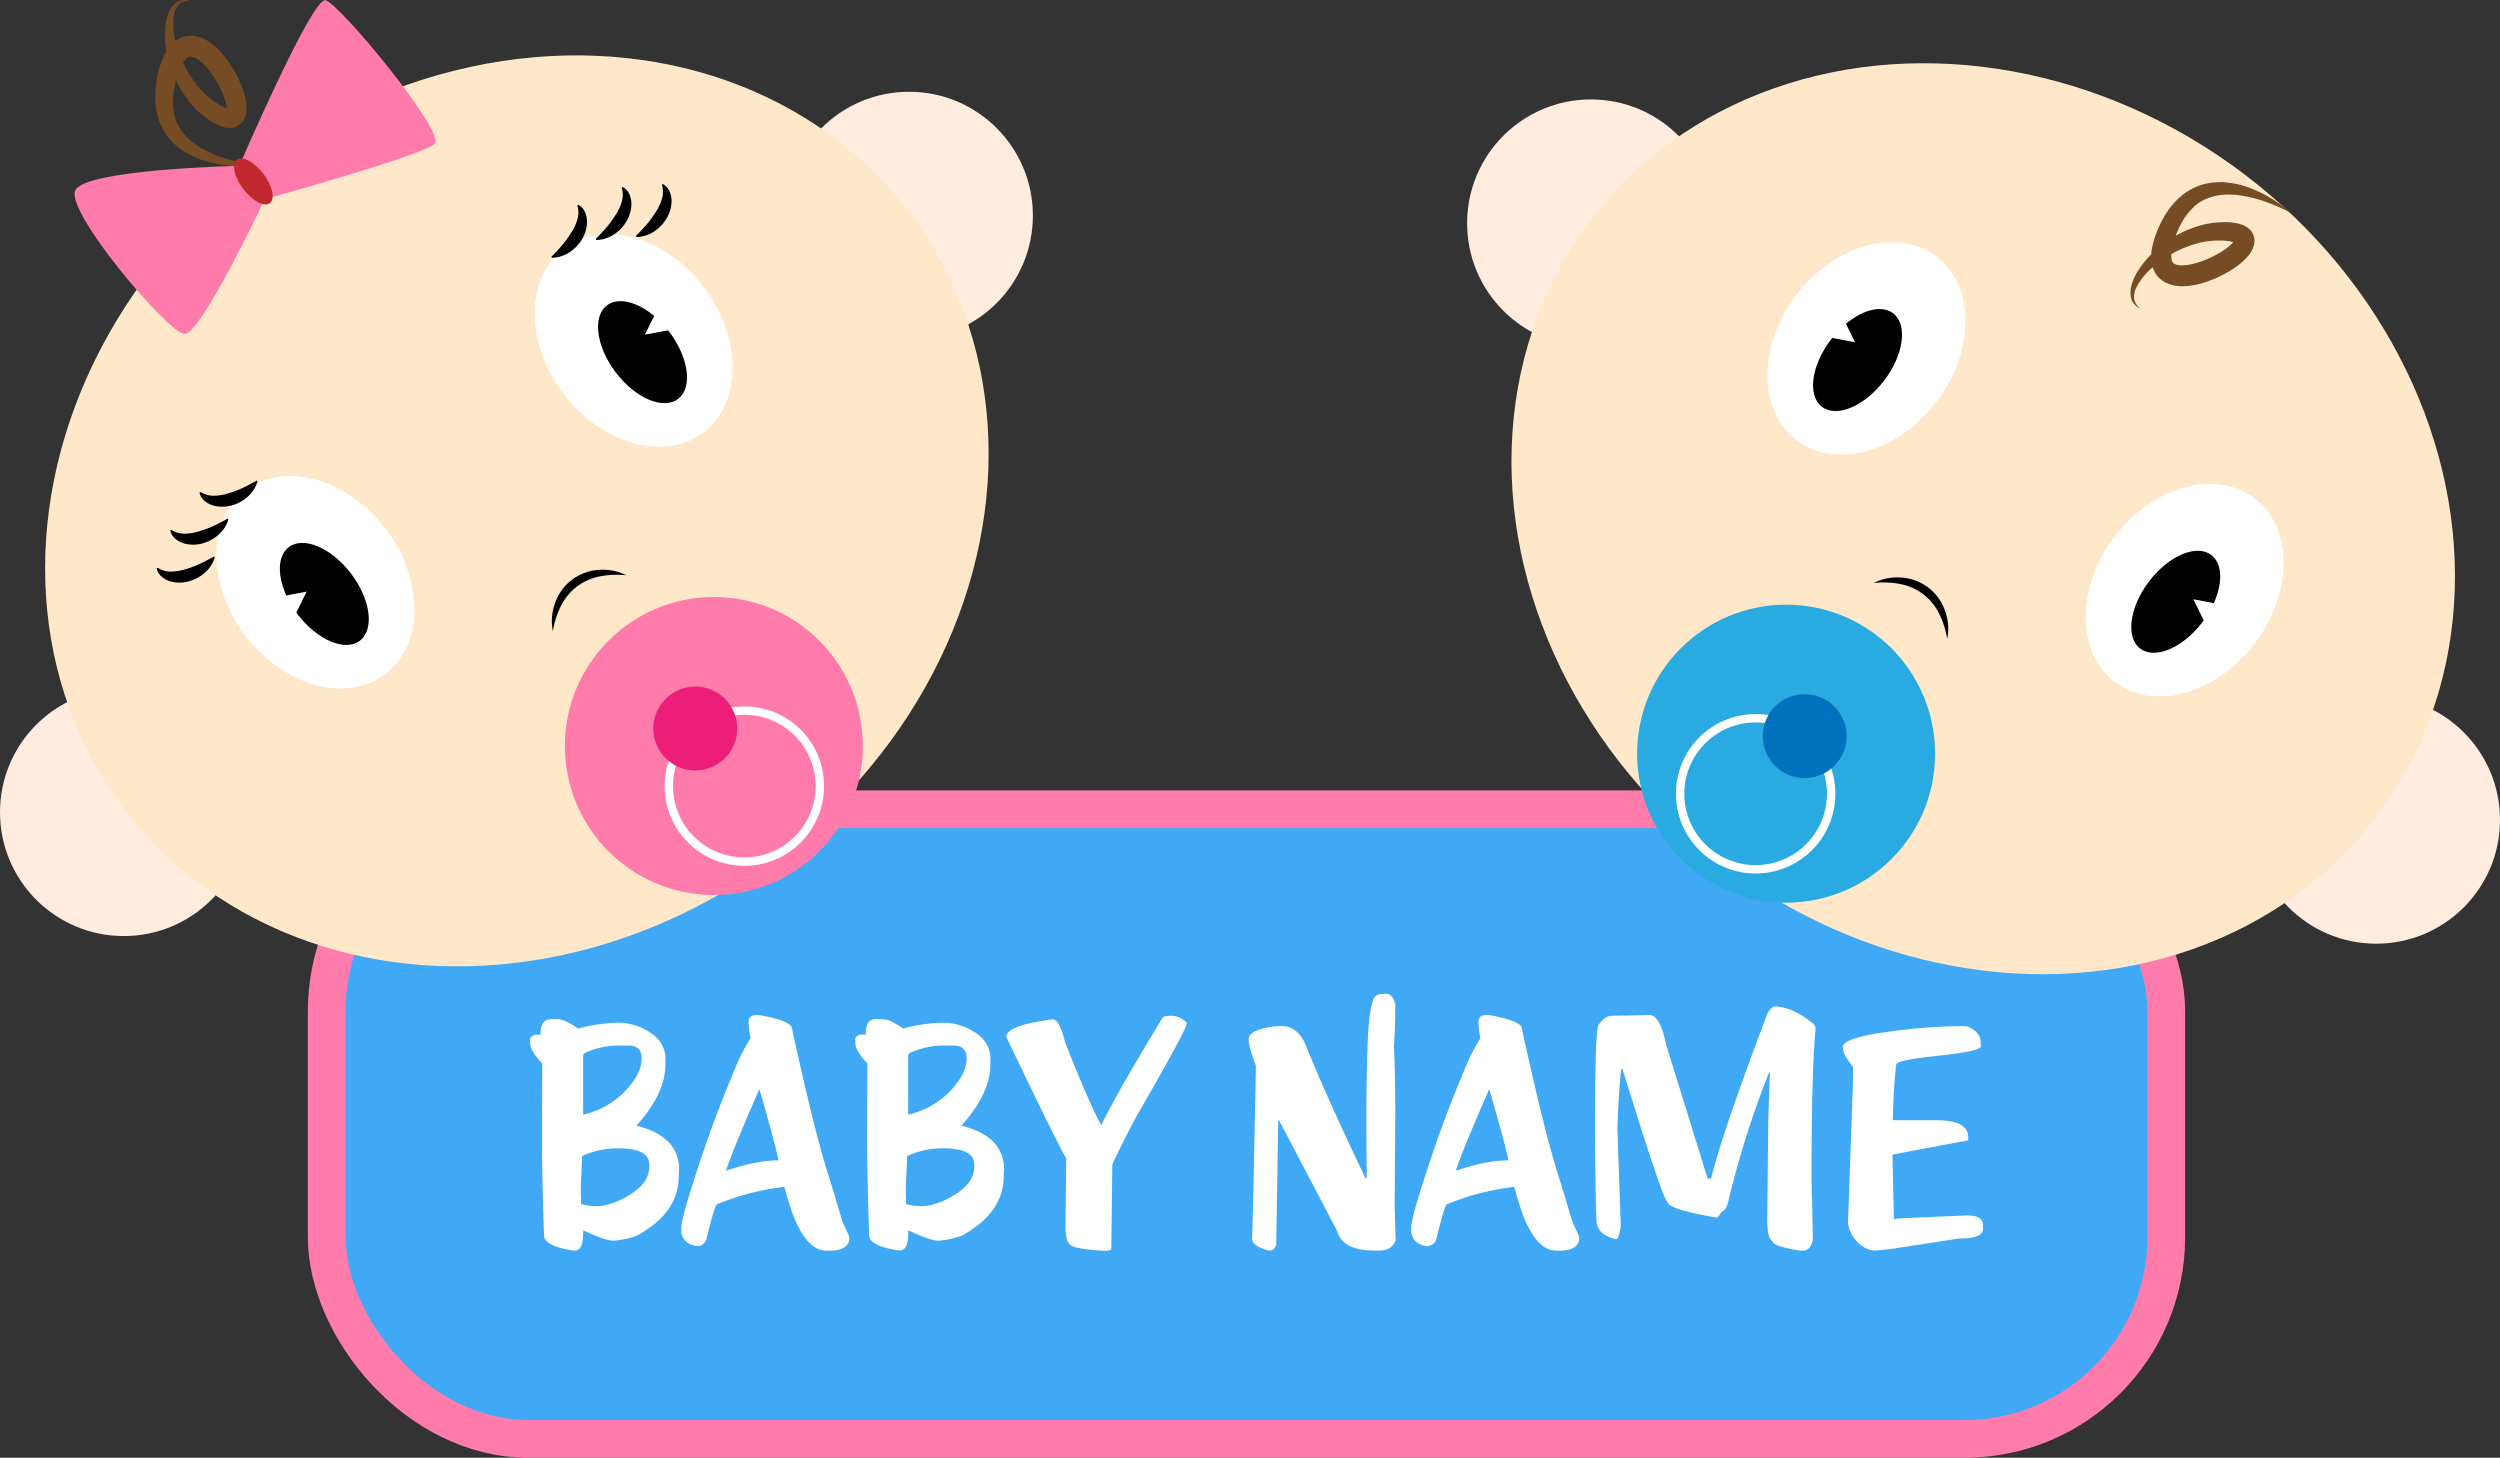 <svg xmlns="http://www.w3.org/2000/svg" viewBox="0 0 861.62 502.41"><rect x="0" y="0" width="861.62" height="502.41" fill="#333333" stroke="none"/><defs><style>.a{fill:#ffecdf;}.b{fill:#3fa9f5;stroke:#ff7bac;stroke-width:13px;}.b,.h{stroke-miterlimit:10;}.c{fill:#fff;}.d{fill:#ffe7c9;}.e{fill:#754c24;}.f{fill:#ff7bac;}.g{fill:#c1272d;}.h{fill:none;stroke:#fff;stroke-width:2.89px;}.i{fill:#ed1e79;}.j{fill:#29abe2;}.k{fill:#0071bc;}</style></defs><circle class="a" cx="42.67" cy="279.94" r="42.67"/><rect class="b" x="112.6" y="278.91" width="634" height="217" rx="69.52"/><path class="c" d="M587.1,635.86c1.66,0,4,1.07,7,3.21a60.37,60.37,0,0,1,13.18-2,20.14,20.14,0,0,1,11.62,3.32q5.46,3.57,5.34,9.38v1.66q0,10-10,21.12,14.47,3.56,14.71,14.83l-.12,2.49q0,12.82-14.59,20.65a29.81,29.81,0,0,1-7.72,1.66h-.23q-2.85,0-10.33-3.56l-.12,1.43c0,3.72-1,5.57-3,5.57q-9.61-1.3-10.44-4.86-.72-21.48-.72-36l.12-23.61c-2.92-3.08-4.31-5.5-4.15-7.24l-.12-1.3a2.53,2.53,0,0,1,2.26-1.43h1.54l-.12-.47c0-3.24,1.22-4.87,3.68-4.87Zm7.95,58.38.12,5.34a21.84,21.84,0,0,0,5,.72q5.1,0,11.15-3.56,7.35-4.28,7.36-10.09v-.71q0-5.58-10.68-5.58A29.56,29.56,0,0,0,595.53,683Zm.83-46v20.52a29.29,29.29,0,0,0,15.31-9q4.86-5.57,4.87-10.44c0-2.92-1.55-4.39-4.63-4.39h-2.26a28.45,28.45,0,0,0-12.81,2.61Z" transform="translate(-394.9 -284.59)"/><path class="c" d="M682.5,696.38l2.5,8.42c.15.48.33,1,.53,1.43s.41.95.65,1.42l1.19,2.61a3.51,3.51,0,0,1-1.54,4.27c-1.35.88-3.49,1.23-6.41,1.07q-6.06-.12-10.68-11a27.93,27.93,0,0,1-1.19-3.21c-.39-1.26-.87-2.73-1.42-4.39a19.89,19.89,0,0,0-.48-2c-.16-.52-.31-1-.47-1.37a88.69,88.69,0,0,0-23.26,6.05q-.82.84-3.68,12.46c-1.1,1.82-2.73,2.34-4.86,1.54a5.47,5.47,0,0,1-3.68-4.39v-1.89a31.1,31.1,0,0,1,.77-4c.44-1.78,1-3.93,1.84-6.47q3.44-11.26,7.3-22t8.25-21.12a67.17,67.17,0,0,1,5.69-11.39c-.32-1.82-.51-3.24-.59-4.27a7.94,7.94,0,0,1,0-2c.39-1.58,1.94-2.09,4.62-1.54,7,1.34,10.49,2.93,10.33,4.74q7.23,33.12,11.75,47.82Zm-26-36.19q-9.49,21.72-11.39,27.88,10.44-3.55,18.15-3.56-1.31-5.68-3-11.74t-3.56-12.58Z" transform="translate(-394.9 -284.59)"/><path class="c" d="M699.11,635.86c1.67,0,4,1.07,7,3.21a60.21,60.21,0,0,1,13.17-2,20.17,20.17,0,0,1,11.63,3.32q5.45,3.57,5.33,9.38v1.66q0,10-10,21.12,14.48,3.56,14.71,14.83l-.12,2.49q0,12.82-14.59,20.65a29.81,29.81,0,0,1-7.72,1.66h-.23q-2.85,0-10.33-3.56L707.9,710c0,3.72-1,5.57-3,5.57q-9.61-1.3-10.44-4.86-.72-21.48-.71-36l.11-23.61c-2.92-3.08-4.31-5.5-4.15-7.24l-.12-1.3a2.53,2.53,0,0,1,2.26-1.43h1.54l-.12-.47c0-3.24,1.23-4.87,3.68-4.87Zm7.95,58.38.12,5.34a21.84,21.84,0,0,0,5,.72q5.1,0,11.15-3.56,7.36-4.28,7.36-10.09v-.71q0-5.58-10.68-5.58A29.56,29.56,0,0,0,707.54,683Zm.84-46v20.52a29.26,29.26,0,0,0,15.3-9q4.86-5.57,4.87-10.44c0-2.92-1.55-4.39-4.63-4.39h-2.25a28.46,28.46,0,0,0-12.82,2.61Z" transform="translate(-394.9 -284.59)"/><path class="c" d="M798.07,634.68a7.46,7.46,0,0,1,5.82,2.37l-.12.71q0,1.79-17.92,32.87-7.59,14.72-7.59,15.55l-.36,29a2.94,2.94,0,0,1-1.42.47h-1.9q-8.79-.58-10.68-1.9c-1.19-.79-1.78-2.84-1.78-6.17l.24-23.73q-2.26-4-7.36-14.41t-13.29-27.47q0-4,16-6.06c1.58,0,3,2.66,4.27,7.95q8.89,22.32,12.46,28.48,3.43-6.87,8.72-16.08t12.52-21.06a3.06,3.06,0,0,1,1.42-.47Z" transform="translate(-394.9 -284.59)"/><path class="c" d="M872.47,627.08q2.49,0,3.32,3.68,0,4.15-.11,7.71c-.08,2.38-.2,4.59-.36,6.65q.24,5.46.36,11.33t.11,12.4l-.23,31.21.35,12.1c-.95,2.3-2.85,3.44-5.69,3.44h-1.43q-11.14,0-12.93-6.52l-20.17-38.45h-.24l-.71,42.84c-.4,1.42-1.11,2.13-2.14,2.13h-.35q-5.82-1.43-5.82-4.15.24-6.16.54-20.94t.77-38.63c-1.66-4.51-2.49-7.35-2.49-8.54v-.47q0-3.57,9.73-4.63h1.66q6,0,8.78,7.83,4.38,10.68,9.43,21.77t10.74,23h.24l.12-.95q-.24-21.35,0-34.7t.83-19c.39-3.87,1-6.41,1.66-7.59a2.91,2.91,0,0,1,2.73-1.43Z" transform="translate(-394.9 -284.59)"/><path class="c" d="M934.05,696.38l2.49,8.42c.16.48.34,1,.54,1.43s.41.95.65,1.42l1.19,2.61a3.51,3.51,0,0,1-1.54,4.27c-1.35.88-3.49,1.23-6.41,1.07q-6.06-.12-10.68-11a27.93,27.93,0,0,1-1.19-3.21c-.39-1.26-.87-2.73-1.42-4.39a19.89,19.89,0,0,0-.48-2c-.16-.52-.31-1-.47-1.37a88.69,88.69,0,0,0-23.26,6.05q-.83.84-3.68,12.46c-1.1,1.82-2.73,2.34-4.86,1.54a5.47,5.47,0,0,1-3.68-4.39v-1.89a31.1,31.1,0,0,1,.77-4c.44-1.78,1.05-3.93,1.84-6.47q3.43-11.26,7.3-22t8.25-21.12a67.17,67.17,0,0,1,5.69-11.39c-.32-1.82-.52-3.24-.59-4.27a7.94,7.94,0,0,1,0-2q.59-2.37,4.62-1.54c7,1.34,10.49,2.93,10.33,4.74q7.23,33.12,11.75,47.82Zm-26-36.19q-9.5,21.72-11.39,27.88,10.44-3.55,18.15-3.56-1.3-5.68-3-11.74t-3.56-12.58Z" transform="translate(-394.9 -284.59)"/><path class="c" d="M1007.38,631.47q6.06.6,12.58,6.06l.71,1.18q-1.42,14.47-1.42,50.67,0,2.37.06,5.22t.18,6.29l.23,10.8q-.71,3.91-3.44,3.91h-1.18q-9.26-1.53-9.26-3.2c-1-.24-1.66-2.33-1.9-6.29l.36-32q0-3.08.18-8t.41-11.74v-.24h-.24a318.67,318.67,0,0,0-13.88,43.66q-.94,4.16-2.25,4.16a13.48,13.48,0,0,1-1.78,2.25h-.48q-16.37-2.85-16.61-5.34-1.42,0-15.54-45.8h-.48c-.24,2.06-.47,4.83-.71,8.31s-.44,7.71-.59,12.69c.07.79.19,4.08.35,9.85q.24,6.06.42,11.75t.41,11.39c-.47,3.08-1,4.63-1.66,4.63q-6.76-1.55-6.76-6.77-.12-2.49-.24-9.55t-.24-18.92v-7.24q.12-31.44,1.31-31.45,2-3.07,4.74-3.08l12.82-.24q3.56,0,5.7,10.44,14.24,45.81,14.23,45.92h1.19q2.25-8.89,7.12-23.08t12.34-33.87c.87-1.58,1.82-2.38,2.85-2.38Z" transform="translate(-394.9 -284.59)"/><path class="c" d="M1077.63,645.12q0,1.78-14.6,3.32t-14.59,3q-.48,3.8-.77,8.6c-.2,3.2-.34,6.75-.42,10.62h15q10.92,0,11,5.82v1.18q0-.12-26.11,4.87l.48,22.19,2.25-.24,23-1q5.22,0,5.46,3.08v1.78q-.24,3.09-8.19,3.09-12.81,2-20,3.08a84.35,84.35,0,0,1-9.08,1.07q-2.73,0-5.7-2.61a11.63,11.63,0,0,1-3.55-6.88l1.66-47.11.12-6.64c-2.38-3-3.53-5-3.45-6.05l-.11-.95q.35-3.21,17-5.34a196.66,196.66,0,0,1,25.4-1.78q5.1,1.77,5.1,5.57Z" transform="translate(-394.9 -284.59)"/><circle class="a" cx="313.31" cy="74.3" r="42.67"/><ellipse class="d" cx="573.03" cy="460.7" rx="169.95" ry="148.98" transform="translate(-556.85 155.95) rotate(-37.23)"/><path class="e" d="M460.27,284.8a5,5,0,0,0-4,1.73,7.84,7.84,0,0,0-1.54,4,23.84,23.84,0,0,0,.85,8.94,39.11,39.11,0,0,0,8.3,15.77,29,29,0,0,0,6.58,5.45,11.92,11.92,0,0,0,3.29,1.44c.18,0,.28,0,.25,0a.25.25,0,0,0-.15,0,.94.94,0,0,0-.34.14,1.45,1.45,0,0,0-.29.25c-.08,0-.12.18-.14.17l0,0v0s0-.1,0-.15a6.17,6.17,0,0,0-.11-1.42,12.75,12.75,0,0,0-.44-1.86,27.22,27.22,0,0,0-1.56-3.91,33.28,33.28,0,0,0-4.62-7.22,17.91,17.91,0,0,0-2.84-2.76,6,6,0,0,0-2.59-1.27,1.74,1.74,0,0,0-1.62.52,8.55,8.55,0,0,0-1.92,2.73,30.89,30.89,0,0,0-2.47,8.16,22.11,22.11,0,0,0,0,8.31c1,5.36,5.23,9.77,10.63,12.51a43.11,43.11,0,0,0,8.63,3.33c1.51.44,3,.8,4.6,1.11s3.13.58,4.72.78a45.46,45.46,0,0,1-9.69.09,42.14,42.14,0,0,1-9.67-2.05,30.13,30.13,0,0,1-4.63-2.13c-.77-.39-1.47-.92-2.21-1.38a25.45,25.45,0,0,1-2.06-1.67,19.9,19.9,0,0,1-5.8-9.1,26.43,26.43,0,0,1-.86-10.64,35,35,0,0,1,2.57-10.21,14.69,14.69,0,0,1,3.47-5.08,9.75,9.75,0,0,1,3.22-2,8.88,8.88,0,0,1,3.93-.41,12.7,12.7,0,0,1,6,2.59,24,24,0,0,1,4,3.85,39.18,39.18,0,0,1,5.58,8.88,34.21,34.21,0,0,1,1.84,5,21.32,21.32,0,0,1,.57,2.8,11.6,11.6,0,0,1,0,3.34,7.23,7.23,0,0,1-.22,1l-.17.54c-.08.2-.17.39-.26.59a6,6,0,0,1-.76,1.18,5.44,5.44,0,0,1-2.59,1.71,6,6,0,0,1-1.32.23,7.23,7.23,0,0,1-2.12-.18,17,17,0,0,1-5.35-2.55,31.55,31.55,0,0,1-7.55-7.29,38.86,38.86,0,0,1-5-8.92,41.39,41.39,0,0,1-2.46-9.75,31.26,31.26,0,0,1-.16-5,18.72,18.72,0,0,1,.85-5,9.24,9.24,0,0,1,2.72-4.36A5.36,5.36,0,0,1,460.27,284.8Z" transform="translate(-394.9 -284.59)"/><path class="f" d="M477.38,341.74s25-58.05,29.69-57.08,41.59,45.6,37.63,49.52-58.57,19.07-58.57,19.07-22,46.72-27.64,46.43-41.24-42.23-37.63-49.52S477.38,341.74,477.38,341.74Z" transform="translate(-394.9 -284.59)"/><ellipse class="g" cx="482.21" cy="347.14" rx="4.34" ry="9.4" transform="translate(-506.66 77.87) rotate(-37.23)"/><ellipse class="c" cx="503.61" cy="485.29" rx="30.37" ry="39.78" transform="translate(-585.87 118.97) rotate(-37.23)"/><ellipse cx="506.67" cy="489.32" rx="11.57" ry="20.25" transform="translate(-587.69 121.64) rotate(-37.23)"/><polygon class="c" points="92.98 206.29 105.69 203.9 99.98 215.5 92.98 206.29"/><path d="M468.91,476.72a11.31,11.31,0,0,1-3.38,5.22,13.58,13.58,0,0,1-5.15,2.89,12,12,0,0,1-6.37.23,8.51,8.51,0,0,1-3.16-1.53,5.36,5.36,0,0,1-1.93-2.94l.26-.34a8.55,8.55,0,0,0,4.85,1.34,17.42,17.42,0,0,0,5.09-.91,33.71,33.71,0,0,0,4.89-1.87c.8-.37,1.58-.77,2.35-1.18s1.56-.82,2.31-1.27Z" transform="translate(-394.9 -284.59)"/><path d="M473.61,463.65a11.31,11.31,0,0,1-3.38,5.22,13.62,13.62,0,0,1-5.16,2.89,12.15,12.15,0,0,1-6.36.23,8.44,8.44,0,0,1-3.16-1.53,5.26,5.26,0,0,1-1.93-2.94l.26-.34a8.55,8.55,0,0,0,4.85,1.34,17.48,17.48,0,0,0,5.09-.91,33.71,33.71,0,0,0,4.89-1.87c.79-.37,1.58-.77,2.35-1.18s1.56-.82,2.3-1.27Z" transform="translate(-394.9 -284.59)"/><path d="M483.65,450.57a11.31,11.31,0,0,1-3.38,5.22,13.5,13.5,0,0,1-5.15,2.89,12.19,12.19,0,0,1-6.37.23,8.51,8.51,0,0,1-3.16-1.53,5.36,5.36,0,0,1-1.93-2.94l.26-.34a8.58,8.58,0,0,0,4.86,1.34,17.42,17.42,0,0,0,5.08-.91,33.71,33.71,0,0,0,4.89-1.87c.8-.37,1.58-.77,2.35-1.19s1.56-.81,2.31-1.26Z" transform="translate(-394.9 -284.59)"/><ellipse class="c" cx="613.28" cy="401.97" rx="30.37" ry="39.78" transform="translate(-513.12 168.34) rotate(-37.23)"/><ellipse cx="616.35" cy="406" rx="11.57" ry="20.25" transform="translate(-514.94 171.01) rotate(-37.23)"/><polygon class="c" points="227.99 103.72 222.28 115.33 234.99 112.94 227.99 103.72"/><path d="M614.05,365.91c.63-.6,1.24-1.23,1.84-1.88s1.2-1.28,1.77-1.94a33.36,33.36,0,0,0,3.11-4.21,17.71,17.71,0,0,0,2.24-4.66,8.54,8.54,0,0,0,0-5l.4-.17a5.34,5.34,0,0,1,2.31,2.65,8.31,8.31,0,0,1,.63,3.45,12.09,12.09,0,0,1-1.93,6.08,13.53,13.53,0,0,1-4.16,4.19,11.26,11.26,0,0,1-5.94,1.85Z" transform="translate(-394.9 -284.59)"/><path d="M600.19,366.94c.64-.6,1.25-1.24,1.84-1.88s1.21-1.28,1.78-1.95a34.37,34.37,0,0,0,3.11-4.21,17.56,17.56,0,0,0,2.24-4.66,8.54,8.54,0,0,0,0-5l.41-.16a5.33,5.33,0,0,1,2.31,2.64,8.52,8.52,0,0,1,.63,3.46,12.18,12.18,0,0,1-1.93,6.07,13.56,13.56,0,0,1-4.17,4.19,11.33,11.33,0,0,1-5.94,1.86Z" transform="translate(-394.9 -284.59)"/><path d="M584.9,373.11c.63-.6,1.25-1.24,1.84-1.88s1.2-1.28,1.77-2a33.36,33.36,0,0,0,3.11-4.21,17.59,17.59,0,0,0,2.25-4.66,8.54,8.54,0,0,0,0-5l.4-.16a5.26,5.26,0,0,1,2.31,2.65,8.28,8.28,0,0,1,.63,3.45,12.08,12.08,0,0,1-1.92,6.07,13.67,13.67,0,0,1-4.17,4.19,11.33,11.33,0,0,1-5.94,1.86Z" transform="translate(-394.9 -284.59)"/><path d="M585.44,502.13a17.83,17.83,0,0,1,.73-9.6A17,17,0,0,1,601.33,481a17.88,17.88,0,0,1,9.44,1.87,30.58,30.58,0,0,0-9.15.37,19.7,19.7,0,0,0-7.89,3.5,19.47,19.47,0,0,0-5.49,6.66A30.31,30.31,0,0,0,585.44,502.13Z" transform="translate(-394.9 -284.59)"/><circle class="f" cx="246.04" cy="257.11" r="51.35"/><circle class="h" cx="256.54" cy="270.93" r="26.03"/><circle class="i" cx="239.63" cy="251.08" r="14.46"/><circle class="a" cx="818.95" cy="282.57" r="42.67"/><circle class="a" cx="548.31" cy="76.94" r="42.67"/><ellipse class="d" cx="1078.39" cy="463.33" rx="148.98" ry="169.95" transform="translate(-337.84 757.09) rotate(-52.77)"/><path class="e" d="M1132.77,391a5.38,5.38,0,0,1-3.37-3.53,9.17,9.17,0,0,1,.3-5.14,18.06,18.06,0,0,1,2.19-4.58,32,32,0,0,1,3-4,41.26,41.26,0,0,1,7.63-6.55,39.55,39.55,0,0,1,9.18-4.44,31.32,31.32,0,0,1,10.38-1.6,16.83,16.83,0,0,1,5.83,1,7.37,7.37,0,0,1,1.84,1.08,6.09,6.09,0,0,1,1,.95,5.41,5.41,0,0,1,.76,1.35,5.25,5.25,0,0,1,.37,1.54,6.46,6.46,0,0,1-.06,1.41c0,.21-.08.42-.13.62l-.17.54a8.87,8.87,0,0,1-.4,1,11.74,11.74,0,0,1-1.94,2.72,23.56,23.56,0,0,1-2.08,2,33.73,33.73,0,0,1-4.39,3,39.79,39.79,0,0,1-9.68,4.05,24.81,24.81,0,0,1-5.52.81,12.88,12.88,0,0,1-6.42-1.35,9,9,0,0,1-3-2.61,9.36,9.36,0,0,1-1.5-3.46,14.67,14.67,0,0,1,.08-6.15,35.09,35.09,0,0,1,3.78-9.82,26.54,26.54,0,0,1,6.84-8.2,19.84,19.84,0,0,1,10-4.1c.89-.14,1.77-.11,2.65-.17s1.75,0,2.6.14a29.65,29.65,0,0,1,5,.93,42.73,42.73,0,0,1,9.08,3.9,45.18,45.18,0,0,1,7.87,5.66c-1.42-.76-2.85-1.46-4.31-2.09s-2.92-1.23-4.4-1.75a43.63,43.63,0,0,0-9-2.24c-6-.88-12,.31-15.89,4.09a22.37,22.37,0,0,0-4.82,6.78,31.62,31.62,0,0,0-2.68,8.09,8.63,8.63,0,0,0,0,3.34,1.74,1.74,0,0,0,1,1.36,6,6,0,0,0,2.85.46,18.31,18.31,0,0,0,3.91-.62,33.75,33.75,0,0,0,7.94-3.24,27.81,27.81,0,0,0,3.53-2.29,16.69,16.69,0,0,0,1.43-1.27,6.5,6.5,0,0,0,.9-1.1.89.89,0,0,0,.08-.13s0,0,0,0a.06.06,0,0,0,0,0s0,.14,0,.22a1.43,1.43,0,0,0,.1.38,1,1,0,0,0,.19.31.35.35,0,0,0,.11.11s0-.06-.21-.14a12.13,12.13,0,0,0-3.52-.72,29.41,29.41,0,0,0-8.52.66,39.26,39.26,0,0,0-15.87,8.1,23.86,23.86,0,0,0-5.85,6.83,7.91,7.91,0,0,0-1.07,4.18A5,5,0,0,0,1132.77,391Z" transform="translate(-394.9 -284.59)"/><ellipse class="c" cx="1147.81" cy="487.92" rx="39.78" ry="30.37" transform="translate(-330 822.07) rotate(-52.77)"/><ellipse cx="1144.75" cy="491.95" rx="20.25" ry="11.57" transform="translate(-334.42 821.23) rotate(-52.77)"/><polygon class="c" points="768.64 208.92 755.92 206.53 761.64 218.13 768.64 208.92"/><ellipse class="c" cx="1038.14" cy="404.61" rx="39.78" ry="30.37" transform="translate(-306.98 701.84) rotate(-52.77)"/><ellipse cx="1035.07" cy="408.64" rx="20.25" ry="11.57" transform="translate(-311.4 700.99) rotate(-52.77)"/><polygon class="c" points="633.63 106.36 639.34 117.97 626.63 115.57 633.63 106.36"/><path d="M1066,504.77a30.21,30.21,0,0,0-2.8-8.72,18.75,18.75,0,0,0-13.38-10.17,30.59,30.59,0,0,0-9.15-.36,17.79,17.79,0,0,1,9.44-1.88,17,17,0,0,1,15.16,11.53A17.81,17.81,0,0,1,1066,504.77Z" transform="translate(-394.9 -284.59)"/><circle class="j" cx="615.58" cy="259.75" r="51.35"/><circle class="h" cx="605.08" cy="273.57" r="26.03"/><circle class="k" cx="621.98" cy="253.71" r="14.46"/></svg>